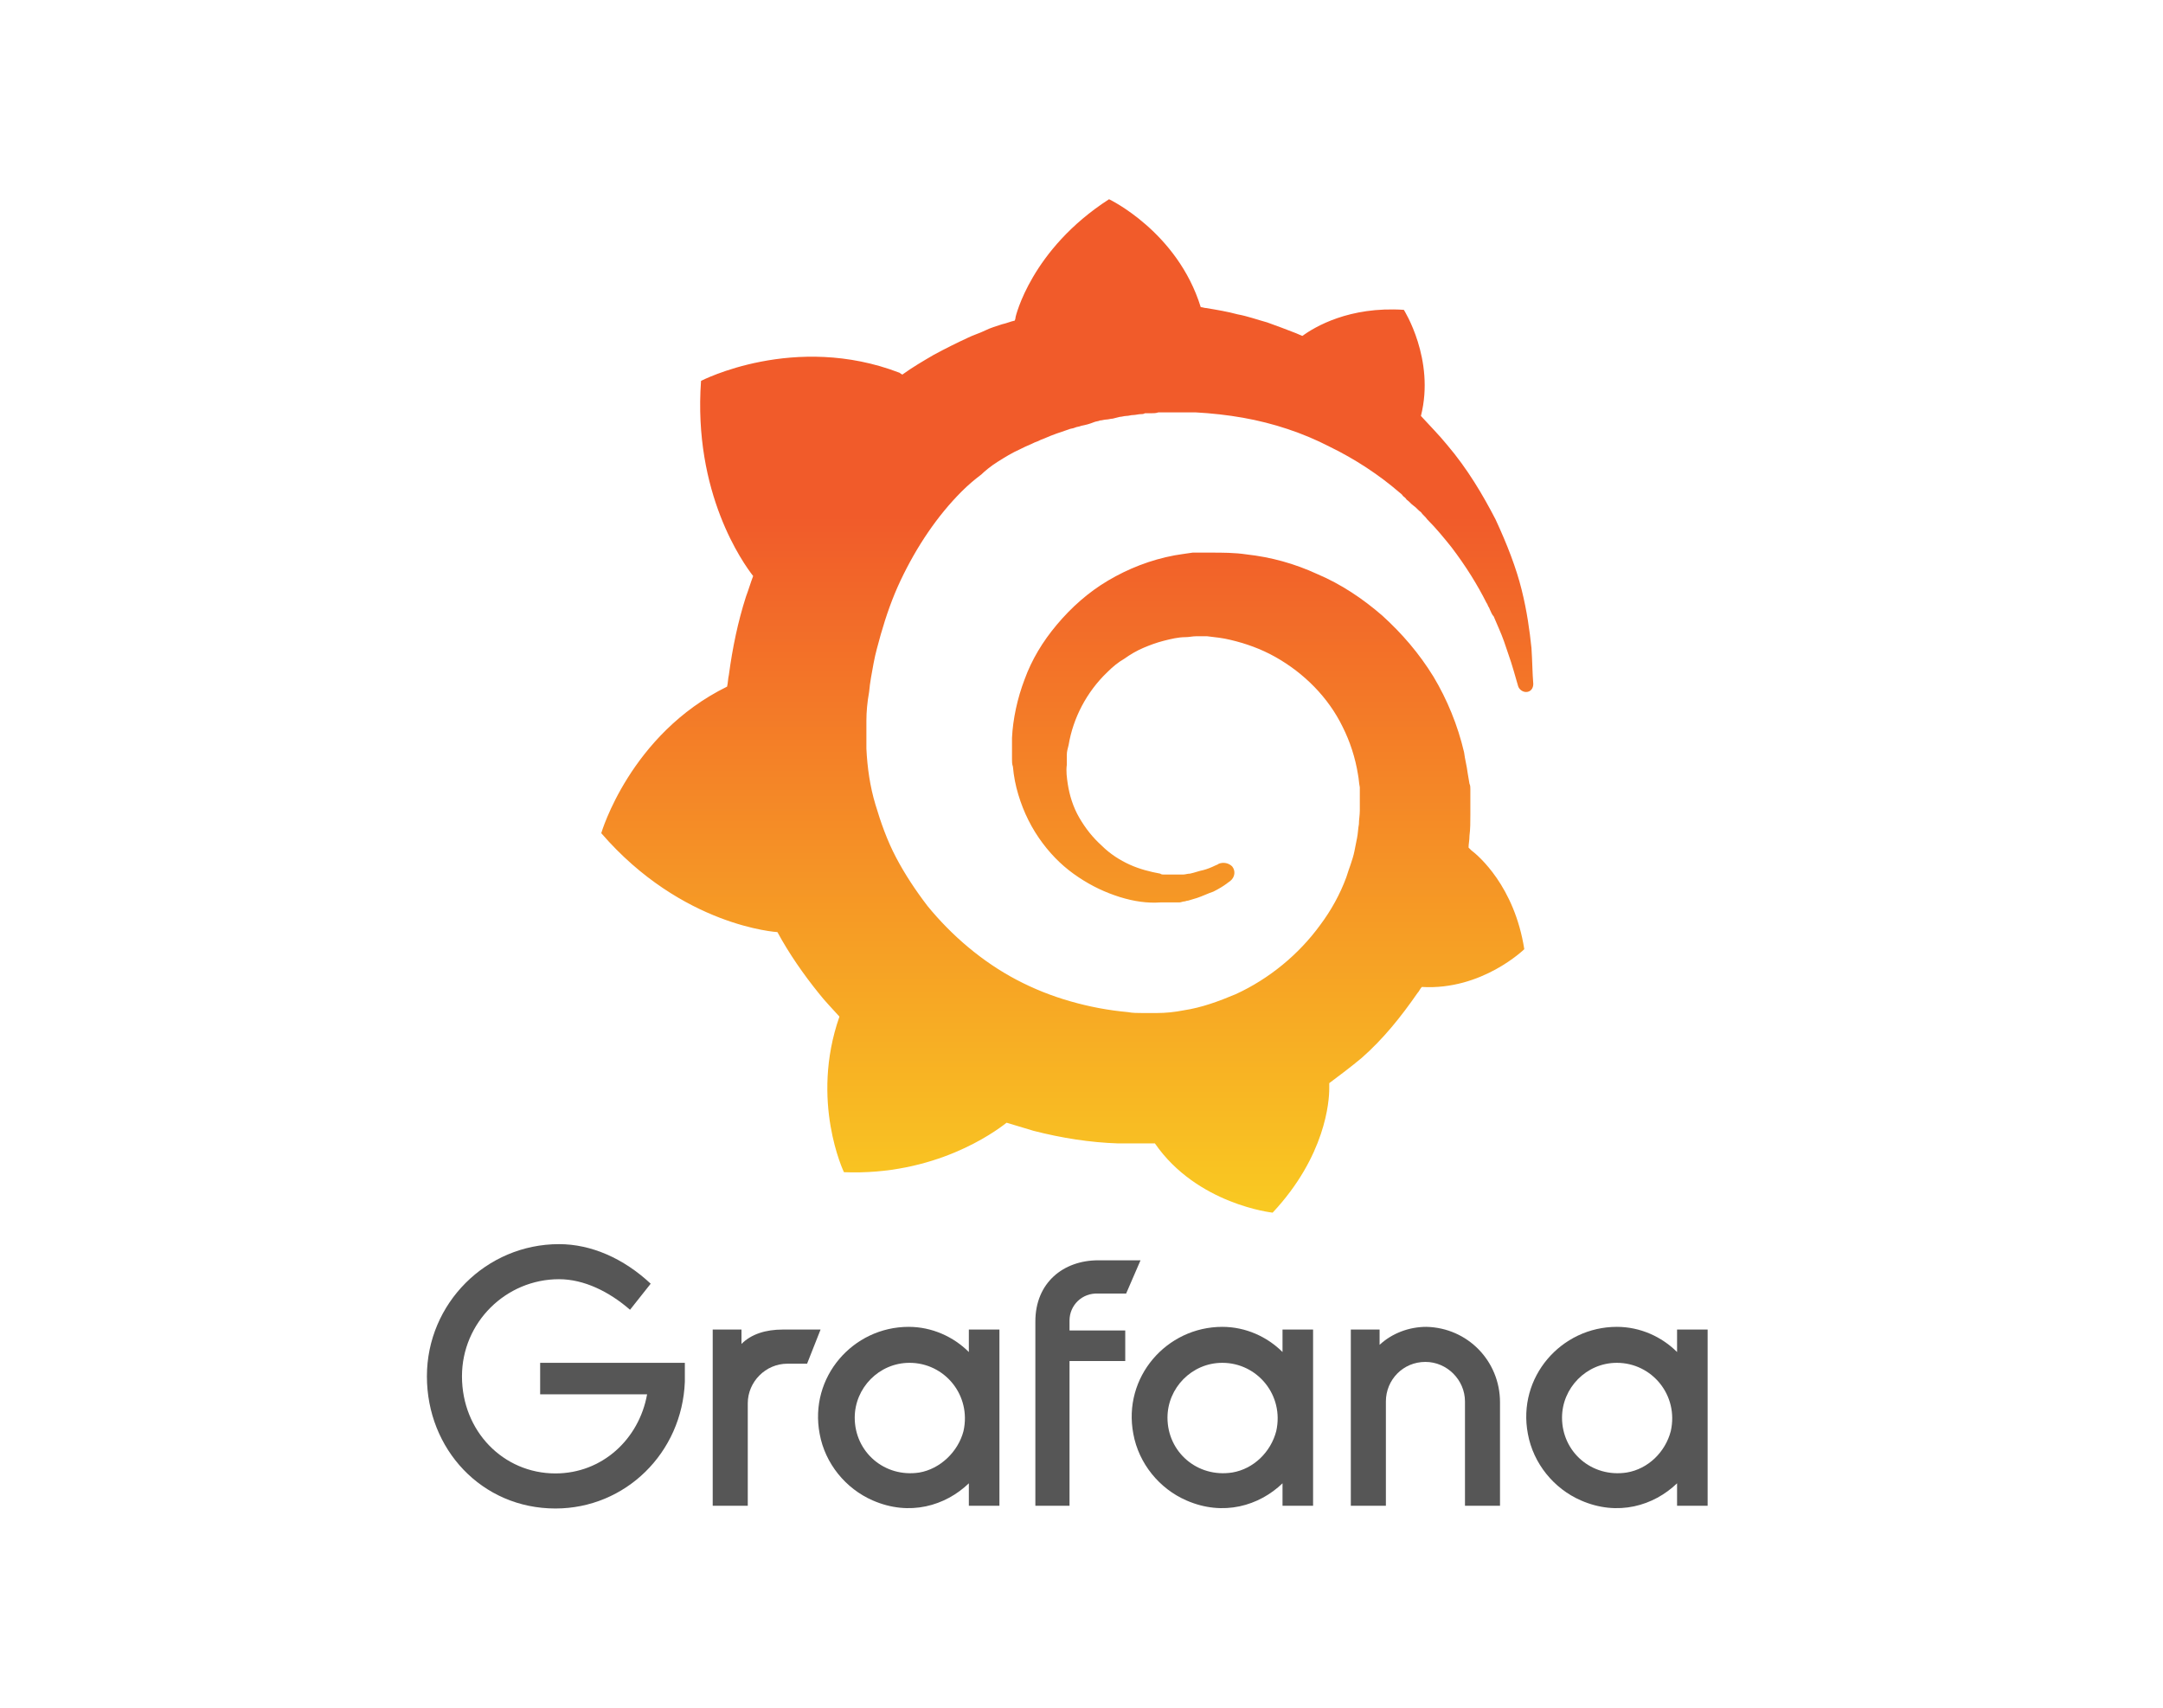 <svg width="76" height="60" viewBox="0 0 76 60" fill="none" xmlns="http://www.w3.org/2000/svg">
<path d="M24.063 48.545C23.968 51.041 21.979 53 19.516 53C16.926 53 15 50.915 15 48.356C15 45.797 17.084 43.712 19.642 43.712C20.779 43.712 21.916 44.217 22.863 45.102L22.137 46.018C21.41 45.386 20.526 44.944 19.642 44.944C17.779 44.944 16.232 46.46 16.232 48.356C16.232 50.283 17.684 51.768 19.516 51.768C21.158 51.768 22.453 50.567 22.737 48.988H18.979V47.882H24.063V48.545Z" fill="#565656"/>
<path d="M28.358 47.913H27.663C26.905 47.913 26.274 48.545 26.274 49.304V52.905H25.042V46.713H26.053V47.218C26.4 46.871 26.905 46.713 27.505 46.713H28.832L28.358 47.913Z" fill="#565656"/>
<path d="M35.116 52.905H34.042V52.115C33.221 52.905 31.958 53.284 30.663 52.716C29.716 52.305 28.989 51.42 28.8 50.378C28.421 48.387 29.968 46.618 31.926 46.618C32.747 46.618 33.505 46.966 34.042 47.503V46.713H35.116V52.905ZM33.853 50.283C34.137 49.019 33.19 47.882 31.958 47.882C30.884 47.882 30.032 48.767 30.032 49.809C30.032 51.01 31.074 51.926 32.305 51.736C33.032 51.61 33.663 51.01 33.853 50.283Z" fill="#565656"/>
<path d="M37.579 46.397V46.745H39.537V47.819H37.579V52.905H36.379V46.429C36.379 45.07 37.358 44.28 38.59 44.28H40.074L39.568 45.449H38.59C38.021 45.418 37.579 45.86 37.579 46.397Z" fill="#565656"/>
<path d="M45.063 52.905V52.115C44.242 52.905 42.979 53.284 41.684 52.716C40.737 52.305 40.011 51.42 39.821 50.378C39.442 48.387 40.989 46.618 42.947 46.618C43.768 46.618 44.526 46.966 45.063 47.503V46.713H46.137V52.905H45.063ZM44.842 50.283C45.126 49.019 44.179 47.882 42.947 47.882C41.874 47.882 41.021 48.767 41.021 49.809C41.021 51.01 42.063 51.926 43.295 51.736C44.053 51.61 44.653 51.01 44.842 50.283Z" fill="#565656"/>
<path d="M52.705 49.272V52.905H51.474V49.24C51.474 48.482 50.842 47.85 50.084 47.85C49.295 47.85 48.695 48.482 48.695 49.24V52.905H47.463V46.713H48.474V47.25C48.916 46.839 49.516 46.618 50.116 46.618C51.568 46.65 52.705 47.819 52.705 49.272Z" fill="#565656"/>
<path d="M58.926 52.905V52.115C58.105 52.905 56.842 53.284 55.547 52.716C54.6 52.305 53.874 51.42 53.684 50.378C53.305 48.387 54.853 46.618 56.81 46.618C57.632 46.618 58.389 46.966 58.926 47.503V46.713H60V52.905H58.926ZM58.705 50.283C58.989 49.019 58.042 47.882 56.81 47.882C55.737 47.882 54.884 48.767 54.884 49.809C54.884 51.01 55.926 51.926 57.158 51.736C57.916 51.61 58.516 51.01 58.705 50.283Z" fill="#565656"/>
<path d="M53.81 22.765C53.747 22.165 53.653 21.47 53.463 20.712C53.274 19.953 52.958 19.132 52.547 18.247C52.105 17.394 51.568 16.478 50.842 15.625C50.558 15.277 50.242 14.961 49.926 14.614C50.432 12.624 49.326 10.886 49.326 10.886C47.4 10.76 46.2 11.486 45.758 11.802C45.695 11.771 45.6 11.739 45.537 11.707C45.221 11.581 44.874 11.455 44.526 11.328C44.179 11.233 43.832 11.107 43.484 11.044C43.137 10.949 42.758 10.886 42.379 10.823C42.316 10.823 42.253 10.791 42.19 10.791C41.368 8.137 38.968 7 38.968 7C36.221 8.769 35.684 11.139 35.684 11.139C35.684 11.139 35.684 11.202 35.653 11.265C35.495 11.297 35.368 11.36 35.211 11.392C35.021 11.455 34.8 11.518 34.611 11.613C34.421 11.707 34.2 11.771 34.011 11.865C33.6 12.055 33.221 12.245 32.81 12.466C32.432 12.687 32.053 12.908 31.705 13.161C31.642 13.129 31.61 13.098 31.61 13.098C27.916 11.676 24.632 13.382 24.632 13.382C24.347 17.331 26.116 19.795 26.463 20.238C26.368 20.49 26.305 20.712 26.21 20.964C25.926 21.849 25.737 22.765 25.61 23.713C25.579 23.839 25.579 23.997 25.547 24.124C22.137 25.798 21.126 29.273 21.126 29.273C23.968 32.559 27.316 32.749 27.316 32.749C27.726 33.507 28.232 34.233 28.768 34.897C28.989 35.181 29.242 35.434 29.495 35.718C28.453 38.688 29.653 41.184 29.653 41.184C32.842 41.31 34.926 39.794 35.368 39.446C35.684 39.541 36 39.636 36.316 39.731C37.295 39.983 38.305 40.142 39.284 40.173C39.537 40.173 39.789 40.173 40.042 40.173H40.579C42.063 42.321 44.716 42.606 44.716 42.606C46.579 40.615 46.705 38.688 46.705 38.246C46.705 38.246 46.705 38.246 46.705 38.214C46.705 38.183 46.705 38.151 46.705 38.151C46.705 38.12 46.705 38.088 46.705 38.056C47.084 37.772 47.463 37.488 47.842 37.172C48.6 36.508 49.232 35.718 49.8 34.897C49.863 34.834 49.895 34.739 49.958 34.676C52.074 34.802 53.558 33.349 53.558 33.349C53.211 31.137 51.947 30.063 51.695 29.874C51.695 29.874 51.695 29.874 51.663 29.842L51.6 29.779C51.6 29.652 51.632 29.526 51.632 29.368C51.663 29.115 51.663 28.894 51.663 28.642V28.326C51.663 28.262 51.663 28.294 51.663 28.262V27.915C51.663 27.852 51.663 27.788 51.663 27.725C51.663 27.662 51.663 27.599 51.632 27.536L51.568 27.157C51.537 26.904 51.474 26.683 51.442 26.43C51.221 25.482 50.842 24.566 50.368 23.776C49.863 22.955 49.263 22.26 48.568 21.628C47.874 21.027 47.116 20.522 46.295 20.174C45.474 19.795 44.653 19.574 43.8 19.479C43.389 19.416 42.947 19.416 42.537 19.416H42.063C42 19.416 41.937 19.416 41.905 19.416C41.684 19.448 41.463 19.479 41.274 19.511C40.421 19.669 39.632 19.985 38.937 20.396C38.242 20.806 37.642 21.343 37.137 21.944C36.632 22.544 36.253 23.176 36 23.871C35.747 24.534 35.59 25.261 35.558 25.924C35.558 26.082 35.558 26.272 35.558 26.43C35.558 26.462 35.558 26.525 35.558 26.556V26.683C35.558 26.777 35.558 26.841 35.59 26.935C35.621 27.283 35.684 27.599 35.779 27.915C35.968 28.547 36.253 29.115 36.632 29.621C37.011 30.126 37.421 30.506 37.895 30.821C38.368 31.137 38.842 31.358 39.347 31.517C39.853 31.674 40.326 31.738 40.768 31.706C40.832 31.706 40.895 31.706 40.926 31.706C40.958 31.706 40.989 31.706 41.021 31.706C41.053 31.706 41.084 31.706 41.116 31.706C41.179 31.706 41.211 31.706 41.274 31.706H41.337C41.368 31.706 41.4 31.706 41.432 31.706C41.495 31.706 41.558 31.674 41.59 31.674C41.653 31.674 41.684 31.643 41.747 31.643C41.842 31.611 41.968 31.58 42.063 31.548C42.253 31.485 42.442 31.39 42.632 31.327C42.821 31.232 42.979 31.137 43.105 31.043C43.137 31.011 43.2 30.979 43.232 30.948C43.389 30.821 43.421 30.6 43.295 30.442C43.168 30.316 42.979 30.284 42.821 30.348C42.789 30.379 42.758 30.379 42.695 30.411C42.568 30.474 42.41 30.537 42.284 30.569C42.126 30.6 41.968 30.663 41.81 30.695C41.716 30.695 41.653 30.727 41.558 30.727C41.526 30.727 41.463 30.727 41.432 30.727C41.4 30.727 41.337 30.727 41.305 30.727C41.274 30.727 41.211 30.727 41.179 30.727C41.116 30.727 41.084 30.727 41.021 30.727H40.958C40.926 30.727 40.926 30.727 40.895 30.727C40.863 30.727 40.8 30.727 40.768 30.695C40.421 30.632 40.042 30.537 39.695 30.379C39.347 30.221 39 30 38.716 29.716C38.4 29.431 38.147 29.115 37.926 28.736C37.705 28.357 37.579 27.946 37.516 27.536C37.484 27.315 37.453 27.093 37.484 26.872C37.484 26.809 37.484 26.746 37.484 26.683V26.619C37.484 26.588 37.484 26.556 37.484 26.525C37.484 26.398 37.516 26.304 37.547 26.177C37.705 25.229 38.179 24.313 38.905 23.618C39.095 23.429 39.284 23.271 39.505 23.144C39.726 22.986 39.947 22.86 40.168 22.765C40.389 22.67 40.642 22.576 40.895 22.512C41.147 22.449 41.4 22.386 41.653 22.386C41.779 22.386 41.905 22.354 42.032 22.354C42.063 22.354 42.095 22.354 42.126 22.354H42.41C42.695 22.386 42.979 22.418 43.232 22.481C43.768 22.607 44.305 22.797 44.81 23.081C45.821 23.65 46.674 24.503 47.179 25.545C47.432 26.051 47.621 26.619 47.716 27.22C47.747 27.378 47.747 27.504 47.779 27.662V27.852C47.779 27.883 47.779 27.915 47.779 27.946C47.779 27.978 47.779 28.01 47.779 28.041V28.231C47.779 28.294 47.779 28.42 47.779 28.483C47.779 28.642 47.747 28.799 47.747 28.957C47.716 29.115 47.716 29.273 47.684 29.431C47.653 29.589 47.621 29.747 47.59 29.905C47.526 30.221 47.4 30.506 47.305 30.821C47.084 31.422 46.768 31.99 46.389 32.496C45.632 33.538 44.59 34.392 43.421 34.929C42.821 35.181 42.221 35.403 41.59 35.497C41.274 35.56 40.958 35.592 40.642 35.592H40.137C39.979 35.592 39.789 35.592 39.632 35.56C38.937 35.497 38.274 35.371 37.611 35.181C36.947 34.992 36.316 34.739 35.716 34.423C34.516 33.791 33.442 32.875 32.59 31.832C32.179 31.295 31.8 30.727 31.484 30.126C31.168 29.526 30.947 28.894 30.758 28.262C30.568 27.631 30.474 26.967 30.442 26.304V25.577C30.442 25.482 30.442 25.419 30.442 25.324C30.442 25.008 30.474 24.661 30.537 24.313C30.568 23.966 30.632 23.65 30.695 23.302C30.758 22.955 30.853 22.639 30.947 22.291C31.137 21.628 31.358 20.996 31.642 20.396C32.211 19.195 32.937 18.121 33.789 17.268C34.011 17.047 34.232 16.857 34.484 16.668C34.579 16.573 34.8 16.383 35.053 16.225C35.305 16.067 35.558 15.909 35.842 15.783C35.968 15.72 36.095 15.657 36.253 15.593C36.316 15.562 36.379 15.53 36.474 15.499C36.537 15.467 36.6 15.435 36.695 15.404C36.979 15.277 37.263 15.183 37.547 15.088C37.611 15.056 37.705 15.056 37.768 15.025C37.832 14.993 37.926 14.993 37.989 14.961C38.147 14.93 38.274 14.898 38.432 14.835C38.495 14.804 38.59 14.804 38.653 14.772C38.716 14.772 38.81 14.74 38.874 14.74C38.937 14.74 39.032 14.709 39.095 14.709L39.347 14.646C39.41 14.646 39.505 14.614 39.568 14.614C39.663 14.614 39.726 14.582 39.821 14.582C39.884 14.582 40.011 14.551 40.074 14.551C40.137 14.551 40.168 14.551 40.232 14.519H40.453C40.547 14.519 40.611 14.519 40.705 14.488H40.926C40.989 14.488 41.084 14.488 41.147 14.488C41.432 14.488 41.716 14.488 42 14.488C42.568 14.519 43.137 14.582 43.674 14.677C44.747 14.867 45.789 15.214 46.705 15.688C47.621 16.131 48.474 16.699 49.168 17.299C49.2 17.331 49.263 17.363 49.295 17.426C49.326 17.457 49.389 17.489 49.421 17.552C49.516 17.615 49.579 17.71 49.674 17.773C49.768 17.837 49.832 17.931 49.926 17.994C49.989 18.089 50.084 18.152 50.147 18.247C50.463 18.563 50.747 18.911 51 19.227C51.505 19.89 51.916 20.554 52.232 21.185C52.263 21.217 52.263 21.249 52.295 21.312C52.326 21.343 52.326 21.375 52.358 21.438C52.389 21.501 52.421 21.596 52.484 21.659C52.516 21.723 52.547 21.817 52.579 21.881C52.611 21.944 52.642 22.038 52.674 22.102C52.8 22.386 52.895 22.67 52.989 22.955C53.147 23.397 53.242 23.776 53.337 24.092C53.368 24.218 53.495 24.313 53.621 24.313C53.779 24.313 53.874 24.187 53.874 24.029C53.842 23.65 53.842 23.239 53.81 22.765Z" fill="url(#paint0_linear_5181_3483)"/>
<defs>
<linearGradient id="paint0_linear_5181_3483" x1="37.5" y1="50.634" x2="37.5" y2="18.139" gradientUnits="userSpaceOnUse">
<stop stop-color="#FCEE1F"/>
<stop offset="1" stop-color="#F15B2A"/>
</linearGradient>
</defs>
</svg>
